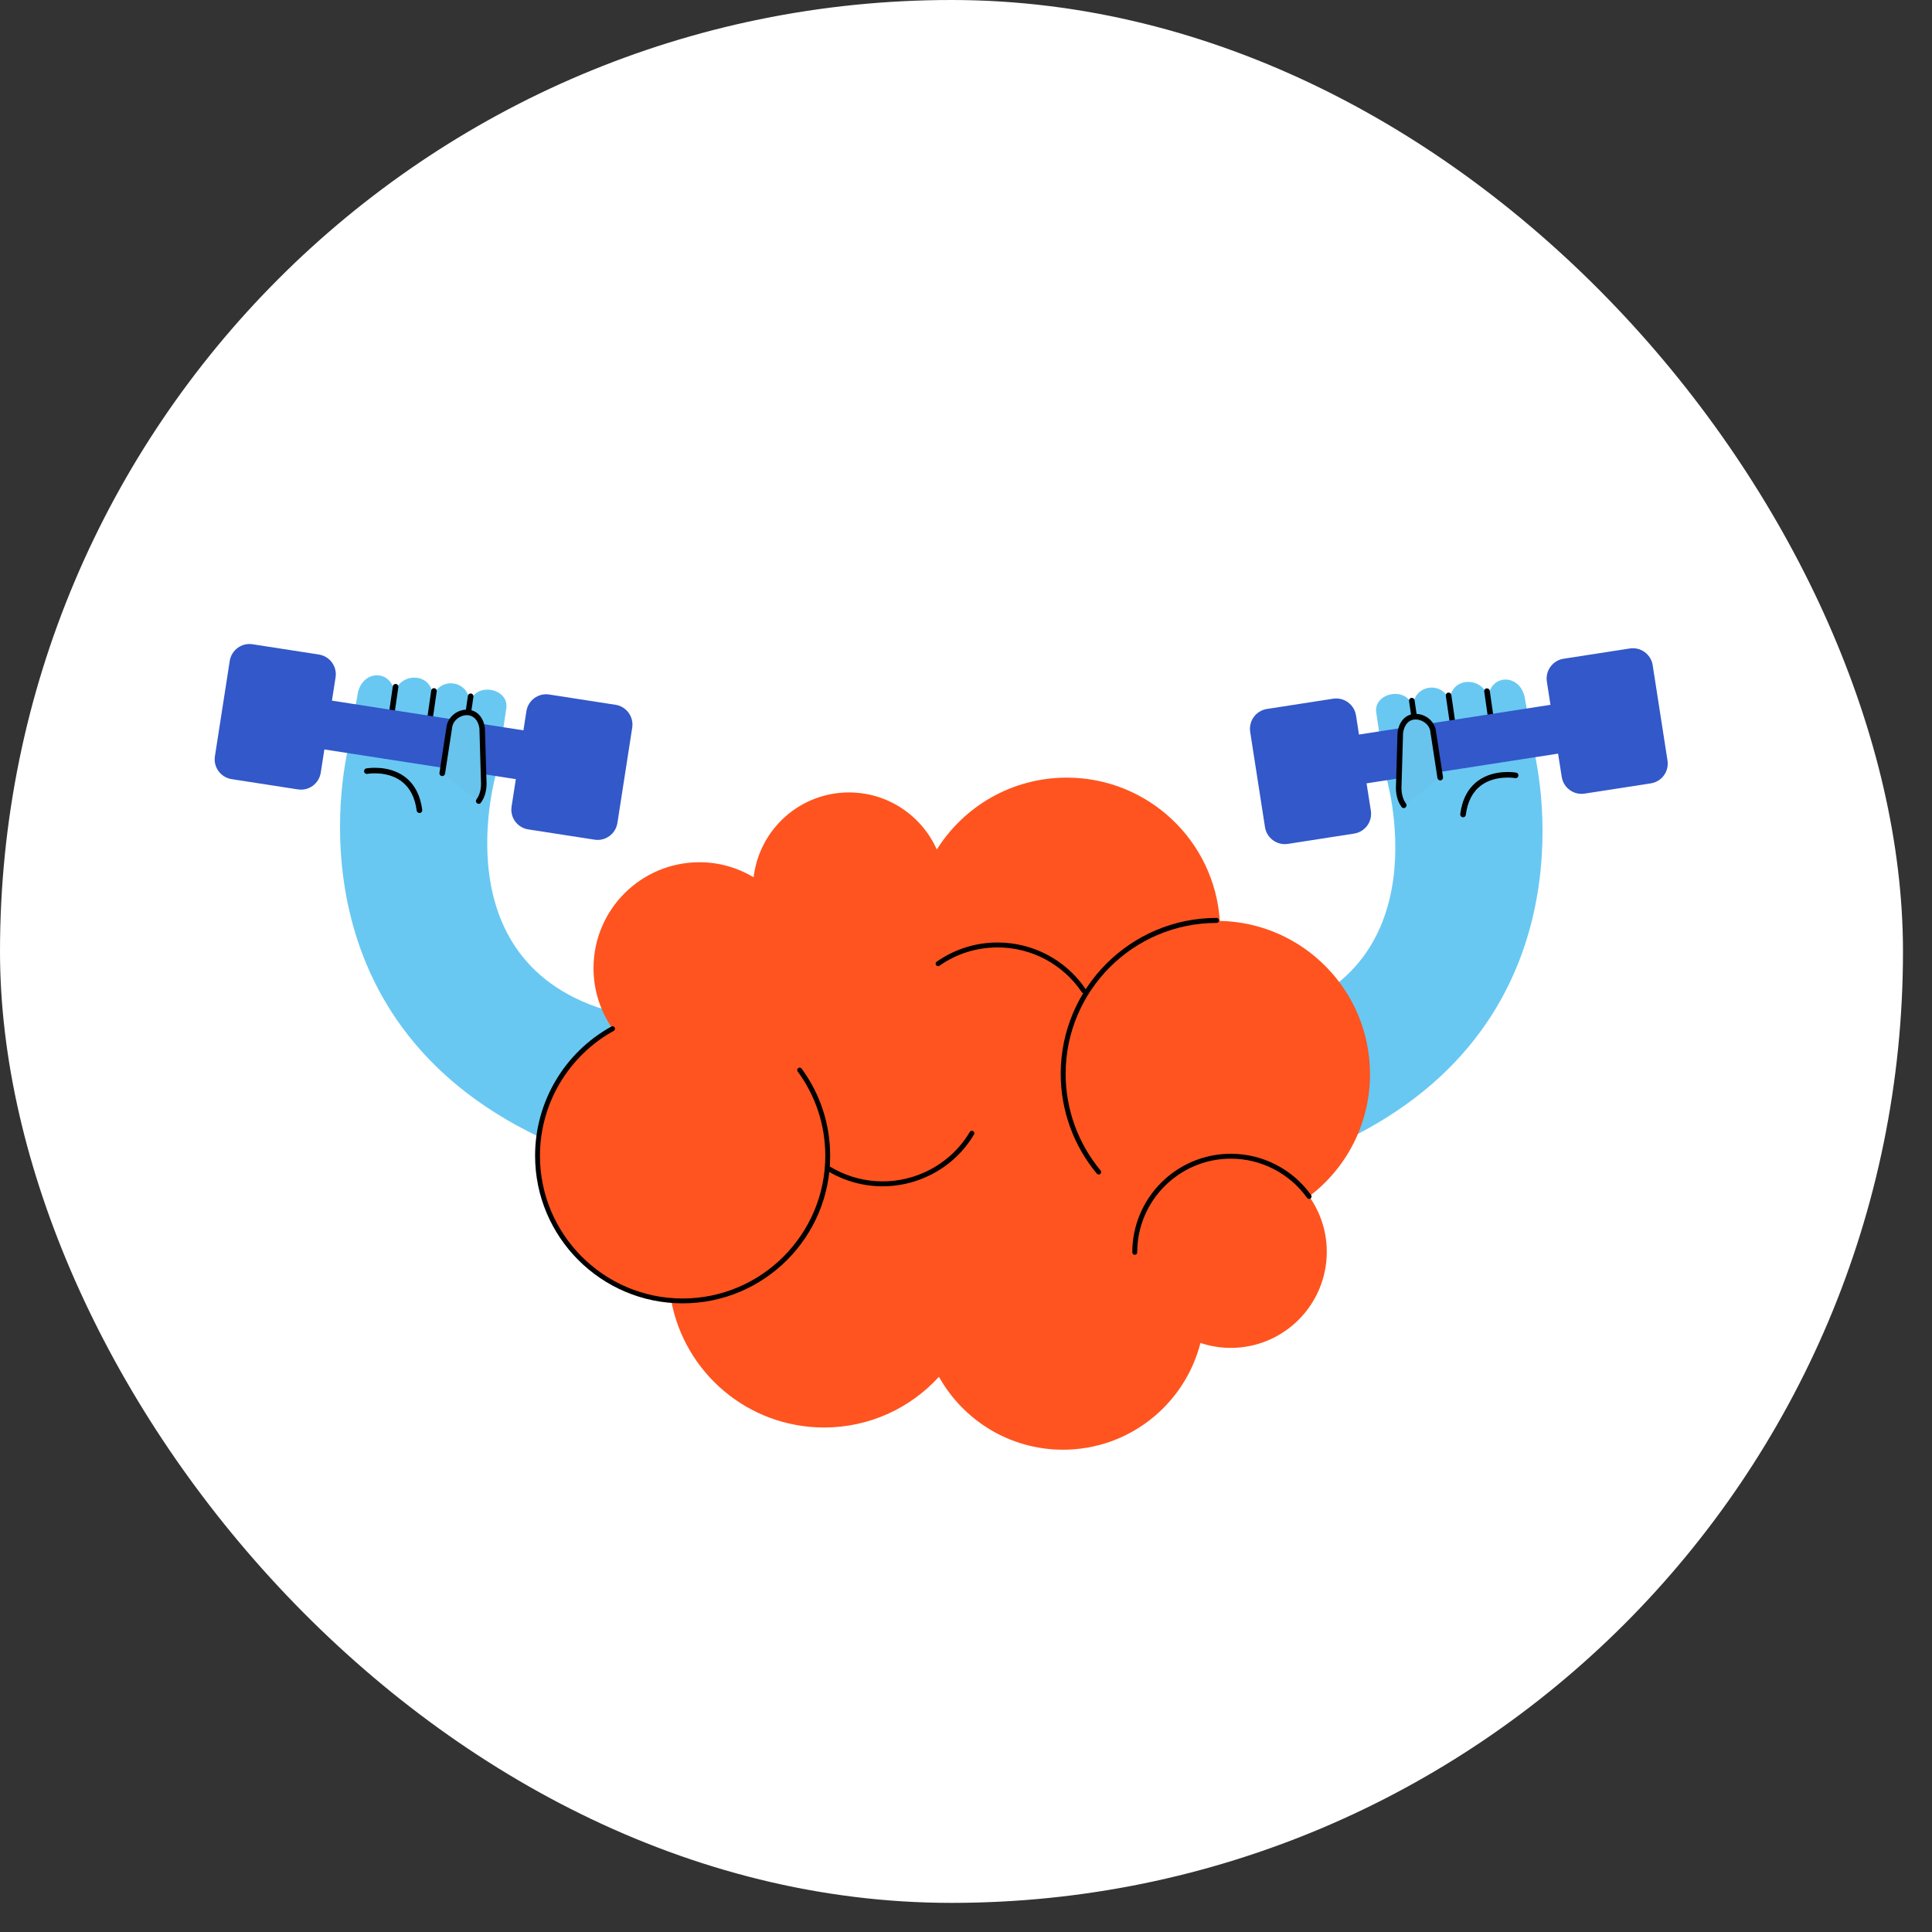 <?xml version="1.0" encoding="UTF-8"?> <svg xmlns="http://www.w3.org/2000/svg" width="54" height="54" viewBox="0 0 54 54" fill="none"><rect x="0" y="0" width="54" height="54" fill="#333333" stroke="none"/><rect width="53.189" height="53.186" rx="26.593" fill="white"></rect><path d="M25.976 24.964C25.976 24.964 22.517 29.555 17.358 28.344C12.159 27.123 13.897 21.506 13.897 21.506L14.153 19.785C14.225 19.22 13.225 19.03 13.117 19.708C13.188 19.006 12.24 18.865 12.095 19.526C12.13 18.778 11.165 18.765 11.027 19.38C10.955 18.712 10.156 18.712 10.007 19.347L9.667 21.234C9.346 22.998 8.606 30.304 17.725 32.738C25.326 34.767 28.658 28.99 28.658 28.99L25.976 24.964Z" fill="#68C8F2"></path><path d="M10.919 20.227C10.915 20.227 10.911 20.227 10.908 20.225C10.865 20.22 10.836 20.179 10.841 20.137L10.979 19.183C10.985 19.141 11.022 19.111 11.068 19.117C11.11 19.122 11.139 19.163 11.134 19.205L10.996 20.159C10.99 20.199 10.957 20.227 10.919 20.227Z" fill="black"></path><path d="M11.99 20.356C11.986 20.356 11.983 20.356 11.979 20.354C11.937 20.348 11.907 20.308 11.913 20.265L12.053 19.301C12.058 19.259 12.097 19.229 12.141 19.235C12.183 19.24 12.213 19.281 12.207 19.323L12.067 20.288C12.062 20.328 12.029 20.356 11.99 20.356Z" fill="black"></path><path d="M13.01 20.536C13.006 20.536 13.002 20.536 12.999 20.534C12.957 20.529 12.927 20.488 12.933 20.446L13.078 19.45C13.084 19.408 13.118 19.378 13.166 19.384C13.209 19.389 13.238 19.43 13.233 19.472L13.087 20.468C13.082 20.507 13.049 20.536 13.01 20.536Z" fill="black"></path><path d="M17.203 19.699L15.351 19.412C15.046 19.364 14.761 19.573 14.713 19.879L14.63 20.413L9.278 19.583L9.379 18.933C9.427 18.627 9.217 18.342 8.912 18.294L7.06 18.007C6.754 17.959 6.469 18.169 6.421 18.474L6.007 21.138C5.959 21.444 6.169 21.729 6.474 21.777L8.326 22.064C8.632 22.112 8.917 21.902 8.965 21.597L9.066 20.947L14.418 21.777L14.299 22.543C14.251 22.849 14.46 23.134 14.766 23.182L16.618 23.469C16.924 23.517 17.209 23.307 17.257 23.001L17.671 20.337C17.717 20.032 17.509 19.745 17.203 19.699Z" fill="#3258C9"></path><path d="M12.362 21.615L12.566 20.284C12.673 19.846 13.385 19.708 13.477 20.36L13.52 21.812C13.536 22.062 13.477 22.256 13.378 22.39" fill="#68C3ED"></path><path d="M13.38 22.467C13.363 22.467 13.347 22.462 13.334 22.453C13.299 22.427 13.291 22.377 13.317 22.344C13.415 22.213 13.457 22.031 13.442 21.817L13.4 20.361C13.369 20.137 13.245 19.999 13.063 19.989C12.903 19.98 12.693 20.096 12.643 20.301L12.439 21.626C12.432 21.668 12.393 21.696 12.349 21.692C12.306 21.685 12.277 21.646 12.283 21.604L12.487 20.273C12.551 20.008 12.798 19.826 13.069 19.835C13.328 19.848 13.51 20.039 13.553 20.348L13.597 21.81C13.614 22.057 13.56 22.276 13.441 22.436C13.428 22.456 13.404 22.467 13.38 22.467Z" fill="black"></path><path d="M11.723 22.723C11.684 22.723 11.651 22.694 11.646 22.655C11.598 22.282 11.45 22.005 11.213 21.831C10.81 21.536 10.271 21.628 10.267 21.63C10.226 21.639 10.184 21.61 10.177 21.567C10.169 21.525 10.197 21.484 10.239 21.477C10.263 21.473 10.849 21.372 11.305 21.705C11.579 21.906 11.747 22.219 11.802 22.637C11.808 22.679 11.778 22.72 11.734 22.725C11.73 22.723 11.727 22.723 11.723 22.723Z" fill="black"></path><path d="M26.642 25.083C26.642 25.083 30.101 29.675 35.26 28.463C40.459 27.243 38.721 21.626 38.721 21.626L38.465 19.905C38.393 19.34 39.393 19.15 39.501 19.827C39.429 19.126 40.377 18.984 40.523 19.645C40.488 18.898 41.453 18.885 41.591 19.5C41.663 18.831 42.462 18.831 42.611 19.466L42.951 21.354C43.272 23.117 44.012 30.424 34.893 32.858C27.292 34.886 23.96 29.11 23.96 29.11L26.642 25.083Z" fill="#68C8F2"></path><path d="M41.699 20.348C41.661 20.348 41.627 20.321 41.622 20.282L41.484 19.328C41.478 19.286 41.508 19.246 41.55 19.24C41.594 19.235 41.633 19.264 41.639 19.306L41.777 20.26C41.782 20.302 41.753 20.343 41.71 20.348C41.707 20.347 41.701 20.348 41.699 20.348Z" fill="black"></path><path d="M40.628 20.477C40.589 20.477 40.556 20.45 40.551 20.411L40.411 19.446C40.405 19.404 40.435 19.363 40.477 19.358C40.521 19.352 40.56 19.382 40.565 19.424L40.705 20.389C40.711 20.431 40.681 20.472 40.639 20.477C40.635 20.477 40.63 20.477 40.628 20.477Z" fill="black"></path><path d="M39.606 20.656C39.568 20.656 39.534 20.628 39.529 20.59L39.383 19.593C39.378 19.551 39.407 19.511 39.45 19.505C39.492 19.5 39.532 19.529 39.538 19.572L39.683 20.567C39.689 20.61 39.66 20.65 39.617 20.656C39.615 20.656 39.61 20.656 39.606 20.656Z" fill="black"></path><path d="M46.607 21.256L46.193 18.592C46.145 18.287 45.86 18.078 45.554 18.125L43.702 18.412C43.397 18.46 43.189 18.745 43.235 19.05L43.336 19.7L37.984 20.531L37.901 19.997C37.853 19.691 37.568 19.483 37.263 19.529L35.41 19.816C35.105 19.864 34.897 20.15 34.943 20.455L35.357 23.119C35.405 23.425 35.69 23.633 35.996 23.587L37.848 23.299C38.154 23.252 38.362 22.966 38.316 22.661L38.196 21.895L43.549 21.064L43.651 21.714C43.699 22.02 43.984 22.228 44.289 22.182L46.142 21.895C46.447 21.847 46.655 21.562 46.607 21.256Z" fill="#3258C9"></path><path d="M40.254 21.735L40.05 20.404C39.943 19.965 39.231 19.827 39.139 20.479L39.096 21.931C39.08 22.182 39.139 22.375 39.238 22.51" fill="#68C3ED"></path><path d="M39.238 22.587C39.214 22.587 39.19 22.576 39.175 22.556C39.056 22.396 39.002 22.177 39.019 21.926L39.061 20.475C39.105 20.157 39.288 19.965 39.547 19.953C39.818 19.945 40.065 20.126 40.127 20.383L40.333 21.722C40.339 21.764 40.311 21.805 40.267 21.812C40.221 21.817 40.184 21.788 40.177 21.746L39.973 20.415C39.925 20.216 39.72 20.104 39.555 20.109C39.372 20.118 39.249 20.256 39.216 20.488L39.174 21.933C39.159 22.149 39.203 22.331 39.299 22.462C39.325 22.497 39.317 22.545 39.282 22.57C39.269 22.581 39.255 22.587 39.238 22.587Z" fill="black"></path><path d="M40.893 22.843C40.889 22.843 40.886 22.843 40.882 22.843C40.84 22.837 40.81 22.799 40.814 22.755C40.869 22.337 41.035 22.024 41.311 21.823C41.767 21.49 42.351 21.591 42.377 21.595C42.419 21.602 42.447 21.642 42.439 21.685C42.432 21.727 42.392 21.757 42.349 21.747C42.344 21.747 41.804 21.655 41.403 21.948C41.164 22.123 41.018 22.401 40.97 22.773C40.967 22.815 40.932 22.843 40.893 22.843Z" fill="black"></path><path d="M38.292 30.024C38.292 27.686 36.421 25.788 34.094 25.739C33.949 23.502 32.09 21.735 29.816 21.735C28.284 21.735 26.942 22.537 26.184 23.745C25.766 22.806 24.825 22.149 23.73 22.149C22.353 22.149 21.221 23.185 21.064 24.52C20.62 24.255 20.105 24.1 19.551 24.1C17.914 24.1 16.589 25.426 16.589 27.062C16.589 27.69 16.786 28.272 17.119 28.75C15.869 29.441 15.022 30.772 15.022 32.302C15.022 34.435 16.668 36.182 18.759 36.344C19.133 38.368 20.904 39.899 23.034 39.899C24.306 39.899 25.449 39.353 26.244 38.482C26.924 39.697 28.222 40.52 29.711 40.52C31.563 40.52 33.115 39.251 33.553 37.536C33.82 37.624 34.103 37.674 34.398 37.674C35.882 37.674 37.084 36.471 37.084 34.988C37.084 34.41 36.9 33.878 36.591 33.439C37.627 32.657 38.292 31.418 38.292 30.024Z" fill="#FF541F"></path><path d="M30.711 32.828C30.69 32.828 30.672 32.819 30.657 32.804C30.006 32.024 29.647 31.033 29.647 30.013C29.647 27.611 31.602 25.656 34.004 25.656C34.043 25.656 34.074 25.687 34.074 25.726C34.074 25.765 34.043 25.796 34.004 25.796C31.677 25.796 29.785 27.688 29.785 30.015C29.785 31.002 30.133 31.961 30.762 32.716C30.786 32.745 30.782 32.79 30.753 32.813C30.742 32.823 30.725 32.828 30.711 32.828Z" fill="black"></path><path d="M19.081 36.429C16.806 36.429 14.956 34.579 14.956 32.303C14.956 30.801 15.773 29.419 17.087 28.692C17.121 28.673 17.163 28.684 17.181 28.719C17.2 28.752 17.187 28.795 17.154 28.813C15.882 29.516 15.092 30.855 15.092 32.305C15.092 34.504 16.881 36.293 19.079 36.293C21.277 36.293 23.067 34.504 23.067 32.305C23.067 31.451 22.8 30.636 22.296 29.949C22.273 29.918 22.279 29.875 22.31 29.853C22.342 29.831 22.384 29.837 22.406 29.868C22.927 30.578 23.203 31.422 23.203 32.307C23.207 34.579 21.357 36.429 19.081 36.429Z" fill="black"></path><path d="M31.718 35.072C31.679 35.072 31.648 35.041 31.648 35.002C31.648 33.484 32.883 32.248 34.404 32.248C35.291 32.248 36.131 32.679 36.646 33.403C36.668 33.434 36.661 33.476 36.63 33.498C36.598 33.52 36.556 33.513 36.534 33.482C36.042 32.795 35.247 32.385 34.404 32.385C32.96 32.385 31.786 33.559 31.786 35.001C31.788 35.043 31.756 35.072 31.718 35.072Z" fill="black"></path><path d="M30.293 27.762C30.271 27.762 30.249 27.751 30.236 27.731C29.707 26.948 28.829 26.481 27.885 26.481C27.299 26.481 26.736 26.657 26.259 26.992C26.228 27.015 26.186 27.007 26.163 26.976C26.141 26.945 26.149 26.902 26.18 26.88C26.681 26.529 27.27 26.343 27.885 26.343C28.873 26.343 29.796 26.832 30.35 27.653C30.372 27.685 30.363 27.727 30.331 27.749C30.319 27.758 30.306 27.762 30.293 27.762Z" fill="black"></path><path d="M24.67 33.158C24.124 33.158 23.581 33.007 23.102 32.711C23.069 32.69 23.059 32.648 23.08 32.615C23.1 32.582 23.142 32.572 23.175 32.593C23.978 33.09 24.97 33.158 25.832 32.771C26.366 32.532 26.808 32.14 27.106 31.639C27.126 31.606 27.169 31.595 27.2 31.615C27.233 31.635 27.244 31.678 27.224 31.709C26.911 32.236 26.449 32.646 25.887 32.897C25.497 33.071 25.083 33.158 24.67 33.158Z" fill="black"></path></svg> 